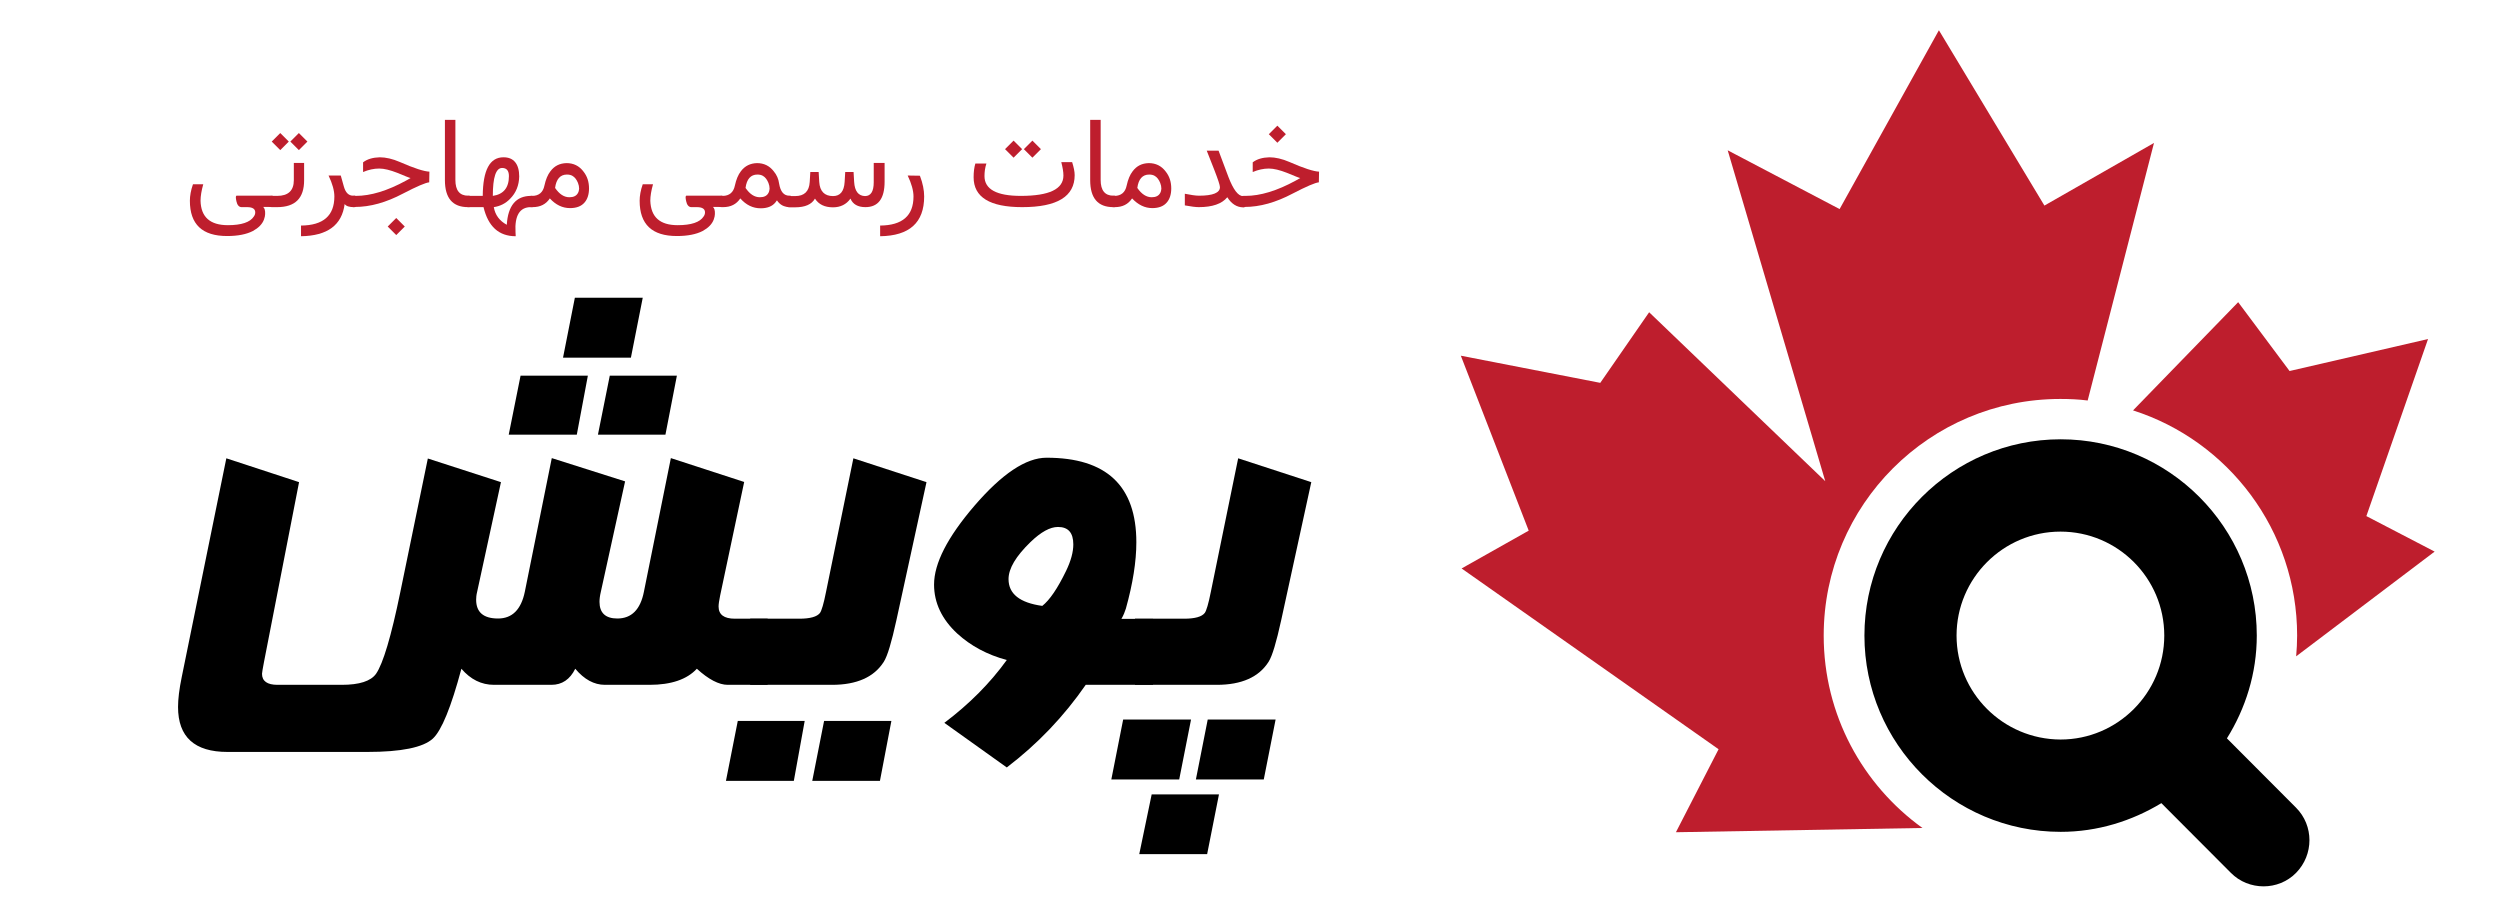 <svg xmlns="http://www.w3.org/2000/svg" xmlns:xlink="http://www.w3.org/1999/xlink" id="Layer_1" x="0px" y="0px" viewBox="0 0 1289 472.6" style="enable-background:new 0 0 1289 472.6;" xml:space="preserve"><style type="text/css">	.st0{fill:#BE1E2D;}	.st1{fill:none;}	.st2{enable-background:new    ;}</style><g>	<g id="XMLID_5_">		<g id="XMLID_6_">			<path class="st0" d="M1110.6,73.7l-34.2,132.8c-4.6-0.6-9.4-0.8-14.1-0.8c-67.4,0-122,54.6-122,122c0,40.9,20.1,77,50.9,99.2    l-127.1,2.2l22-42.8l-132.5-93.2l34.6-19.5l-35-90.2l71.9,14l25.2-36.4l90.8,87.1L890.8,77.5l57.7,30.3l51.2-92.2l54.4,90.4    L1110.6,73.7z"></path>			<path class="st0" d="M1183.9,338.4c0.3-3.5,0.5-7.1,0.5-10.7c0-54.3-35.5-100.4-84.6-116.1l54.2-55.8l26.5,35.5l71.4-16.5    l-31.8,91.3l35.2,18.3L1183.9,338.4z"></path>		</g>	</g>	<path d="M1183.8,416.4l-35.6-35.7c9.6-15.4,15.4-33.5,15.4-53c0-55.8-45.4-101.2-101.1-101.2c-55.8,0-101.2,45.4-101.2,101.2  s45.4,101.2,101.2,101.2c19,0,36.7-5.6,51.9-14.8l35.8,35.9c4.6,4.7,10.8,7,16.9,7s12.2-2.3,16.8-7  C1193,440.7,1193.1,425.7,1183.8,416.4z M1008.8,327.7c0-29.5,24-53.6,53.6-53.6c29.5,0,53.5,24,53.5,53.6  c0,29.5-24,53.6-53.5,53.6C1032.8,381.2,1008.8,357.2,1008.8,327.7z"></path></g><rect x="42.4" y="107.5" class="st1" width="632.4" height="291.1"></rect><g class="st2">	<path d="M395.8,353.1h-20.6c-4.5,0-9.9-2.8-15.9-8.3c-5.1,5.5-13.2,8.3-24.4,8.3h-23c-5.6,0-10.7-2.8-15.3-8.3  c-2.7,5.5-6.8,8.3-12.3,8.3h-29.6c-6.5,0-12.1-2.8-16.8-8.3c-5.3,19.8-10.2,31.8-14.7,36c-5,4.6-16.3,6.9-33.8,6.9h-72.1  c-17,0-25.5-7.7-25.5-23.2c0-4,0.6-9.1,1.9-15.4l23-112.8l37.5,12.3l-18.1,92.8c-0.6,3.3-1,5.3-1,6c0,3.8,2.7,5.7,8,5.7h33.1  c9.1,0,15-1.9,17.7-5.7c3.6-5.2,7.8-19.2,12.5-42.1l14.2-68.9l37.7,12.2L246,305.2c-0.4,1.6-0.5,3-0.5,4c0,6.5,3.8,9.7,11.3,9.7  c7.3,0,11.9-4.6,13.8-13.8l13.9-68.9l37.8,12l-12.5,56.9c-0.5,2.1-0.7,3.8-0.7,5.2c0,5.7,3.1,8.6,9.2,8.6c7.3,0,11.9-4.6,13.7-13.8  l13.9-68.9l37.8,12.3l-12.4,58.6c-0.5,2.5-0.8,4.4-0.8,5.6c0,4.2,2.8,6.3,8.4,6.3h16.9V353.1z M303.1,193.7l-5.7,30.4h-35.1  l6.1-30.4H303.1z M331.4,153.5l-6.1,30.9h-35l6.1-30.9H331.4z M349,193.7l-5.9,30.4h-34.8l6.1-30.4H349z"></path>	<path d="M414.9,371.7l-5.6,30.9h-35l6.1-30.9H414.9z M477.7,248.6l-15.5,71.1c-2.5,11.4-4.6,18.5-6.5,21.5  c-5,7.9-13.9,11.9-26.7,11.9h-42.2V319h25.4c5.5,0,9.1-1,10.6-3c0.8-1.1,1.9-4.7,3.1-10.8l14.1-68.9L477.7,248.6z M459.6,371.7  l-5.9,30.9h-34.9l6.1-30.9H459.6z"></path>	<path d="M594.5,353.1h-34.7c-11.2,16.2-24.7,30.4-40.7,42.6l-32.2-23c12.9-9.7,23.6-20.5,32.2-32.4c-10.1-2.7-18.6-7.3-25.5-13.6  c-8-7.4-12-15.9-12-25.3c0-10.9,6.9-24.4,20.8-40.6c14.2-16.5,26.6-24.8,37.2-24.8c30.9,0,46.3,14.5,46.3,43.6  c0,9.9-1.8,21.3-5.4,34.2c-0.5,1.6-1.2,3.4-2.3,5.3h16.3V353.1z M549.7,294.3c2.5-5.2,3.7-9.7,3.7-13.6c0-6-2.6-9-7.9-9  c-4.1,0-8.8,2.6-14.2,7.8c-7.5,7.3-11.3,13.6-11.3,19.1c0,7.6,5.8,12.2,17.4,13.8C541.2,309.4,545.3,303.4,549.7,294.3z"></path>	<path d="M614.1,371l-6.1,30.9h-35l6.1-30.9H614.1z M676.1,248.6l-15.5,71.1c-2.5,11.4-4.6,18.5-6.5,21.5  c-5,7.9-13.9,11.9-26.7,11.9h-42.2V319h25.4c5.5,0,9.1-1,10.6-3c0.8-1.1,1.9-4.7,3.1-10.8l14.1-68.9L676.1,248.6z M628.5,409.6  l-6.1,30.8h-35l6.4-30.8H628.5z M657.7,371l-6.1,30.9h-35l6.1-30.9H657.7z"></path></g><rect x="85.6" y="51.3" class="st1" width="657.4" height="102.5"></rect><g class="st2">	<path class="st0" d="M117.5,116.1c7,0,11.5-1.5,13.4-4.5c0.5-0.7,0.7-1.4,0.7-2.1c0-1.8-1.4-2.7-4.2-2.7h-3c-1.2-0.1-2.1-1.1-2.5-3  c-0.2-0.9-0.3-1.5-0.3-2c0-0.5,0.1-0.8,0.3-0.9h18.5c0.4,0,0.7,0.8,0.7,2.4v0.6c0,1.9-0.2,2.8-0.7,2.8h-3.9h-0.8  c0.7,0.6,1.1,1.8,1,3.7c0,0.7-0.2,1.7-0.6,2.8c-0.9,2.4-2.8,4.3-5.7,5.9c-3.3,1.7-7.7,2.6-13.3,2.6c-12.8,0-19.2-6-19.2-18.2  c0-2.5,0.5-5.4,1.6-8.5h5.3c-0.9,3.2-1.4,6.1-1.4,8.5C103.6,111.9,108.3,116.1,117.5,116.1z"></path>	<path class="st0" d="M142.9,106.8h-2.7c-1.7,0-2.5-0.9-2.5-2.8v-0.6c0-1.6,0.8-2.4,2.5-2.4h2.7c5.7,0,8.6-2.7,8.6-8.1v-8.9h5.3v9  C156.8,102.2,152.2,106.8,142.9,106.8z M140.1,73l4.4-4.4l4.4,4.4l-4.4,4.4L140.1,73z M149.7,73l4.4-4.4l4.4,4.4l-4.4,4.4L149.7,73  z"></path>	<path class="st0" d="M177.7,105.2c-1.4,10.9-8.9,16.4-22.5,16.6v-5.5c11.5-0.1,17.2-5.1,17.2-15c0-3-1-6.6-3-10.8l6.3,0l1.6,5.7  c0.9,3.2,2.5,4.7,4.8,4.7h0.9c0.4,0,0.6,0.8,0.6,2.3v0.8c0,1.9-0.2,2.8-0.6,2.8h-0.5C180.1,106.8,178.5,106.3,177.7,105.2z"></path>	<path class="st0" d="M182.5,106.8c-1.7,0-2.5-0.9-2.5-2.8v-0.6c0-1.6,0.8-2.4,2.5-2.4h1c7.6,0,16.2-2.6,25.9-7.9l2.3-1.3  c-0.6-0.1-2.8-1-6.9-2.7c-3.6-1.4-6.7-2.2-9.3-2.2c-2.7,0-5.5,0.6-8.3,1.8v-5c2.2-1.7,5.1-2.5,8.6-2.6c3.1,0,6.6,0.8,10.3,2.4  c7.5,3.3,12.6,4.9,15.3,5l-0.1,5.5c-1.9,0.2-6.4,2.1-13.5,5.8c-8.7,4.6-16.9,6.9-24.8,6.9H182.5z M199.9,116.8l4.4-4.4l4.4,4.4  l-4.4,4.4L199.9,116.8z"></path>	<path class="st0" d="M242.6,104c0,1.9-0.2,2.8-0.6,2.8h-0.7c-7.9,0-11.9-4.6-11.9-13.9V61.8h5.4v31c0,5.4,2.2,8.1,6.6,8.1h0.6  c0.4,0,0.6,0.8,0.6,2.4V104z"></path>	<path class="st0" d="M261.3,115.9c0.6-9.9,4.8-14.9,12.5-14.9h0.7c0.4,0,0.6,0.8,0.6,2.4v0.6c0,1.9-0.2,2.8-0.6,2.8h-0.8  c-5.7,0-8.4,4.3-7.9,12.9l0.1,2.1c-8.7,0-14.2-5-16.6-15h-7.7c-1.7,0-2.5-0.9-2.5-2.8v-0.6c0-1.6,0.8-2.4,2.5-2.4h7.3  c0.1-13.3,3.6-19.9,10.7-19.9c2.6,0,4.6,0.8,6,2.5c1.4,1.7,2.1,4.2,2.1,7.4c-0.1,4.5-1.6,8.4-4.7,11.5c-2.3,2.4-5.1,3.8-8.4,4.3  C255.3,110.9,257.6,113.9,261.3,115.9z M254.1,101c5.5-0.8,8.3-4.2,8.3-10.2c0-2.8-1.2-4.2-3.5-4.2  C255.7,86.6,254.1,91.4,254.1,101z"></path>	<path class="st0" d="M283.5,102.3c-2,3-4.9,4.5-8.9,4.5h-0.7c-1.6,0-2.4-0.9-2.4-2.8v-0.6c0-1.6,0.8-2.4,2.4-2.4h0.5  c3.4,0,5.6-1.8,6.3-5.3c0.7-3.2,1.7-5.6,3.1-7.4c2.1-2.8,4.8-4.1,8.3-4.2c3.6,0,6.5,1.4,8.7,4.3c2,2.5,2.9,5.4,2.9,8.8  c0,3-0.8,5.5-2.3,7.2c-1.6,1.9-4.1,2.9-7.5,2.9C290,107.3,286.5,105.6,283.5,102.3z M293.6,101.7c2.1,0,3.6-0.7,4.4-2.2  c0.4-0.7,0.5-1.4,0.6-2.2c0-1-0.2-2-0.6-3c-0.7-1.7-1.6-2.9-2.8-3.6c-0.8-0.5-1.8-0.7-2.9-0.7c-3.4,0-5.5,2.3-6.1,6.9  C288.4,100.1,290.8,101.7,293.6,101.7z"></path>	<path class="st0" d="M349.4,116.1c7,0,11.5-1.5,13.4-4.5c0.5-0.7,0.7-1.4,0.7-2.1c0-1.8-1.4-2.7-4.2-2.7h-3c-1.2-0.1-2.1-1.1-2.5-3  c-0.2-0.9-0.3-1.5-0.3-2c0-0.5,0.1-0.8,0.3-0.9h18.5c0.4,0,0.7,0.8,0.7,2.4v0.6c0,1.9-0.2,2.8-0.7,2.8h-3.9h-0.8  c0.7,0.6,1.1,1.8,1,3.7c0,0.7-0.2,1.7-0.6,2.8c-0.9,2.4-2.8,4.3-5.7,5.9c-3.3,1.7-7.7,2.6-13.3,2.6c-12.8,0-19.2-6-19.2-18.2  c0-2.5,0.5-5.4,1.6-8.5h5.3c-0.9,3.2-1.4,6.1-1.4,8.5C335.6,111.9,340.2,116.1,349.4,116.1z"></path>	<path class="st0" d="M400.6,103.3c-0.1,0.2-0.4,0.6-0.9,1.2c-1.6,1.9-4.1,2.9-7.5,2.9c-4,0-7.5-1.7-10.5-5.1c-2,3-4.9,4.5-8.9,4.5  h-0.7c-1.6,0-2.4-0.9-2.4-2.8v-0.6c0-1.6,0.8-2.4,2.4-2.4h0.5c3.4,0,5.6-1.8,6.3-5.3c0.7-3.2,1.7-5.6,3.1-7.4  c2.1-2.8,4.9-4.1,8.3-4.2c3.6,0,6.5,1.4,8.7,4.3c1.5,1.8,2.4,3.9,2.7,6.2c0.7,4.2,2.4,6.3,5.3,6.3h0.5c0.4,0,0.6,0.8,0.6,2.4v0.6  c0,1.9-0.2,2.8-0.6,2.8h-0.5C404.3,106.8,402.1,105.6,400.6,103.3z M391.8,101.7c2.1,0,3.6-0.7,4.4-2.2c0.4-0.7,0.5-1.4,0.6-2.2  c0-1-0.2-2-0.6-3c-0.7-1.7-1.6-2.9-2.8-3.6c-0.8-0.5-1.8-0.7-2.9-0.7c-3.4,0-5.5,2.3-6.1,6.9C386.6,100.1,389,101.7,391.8,101.7z"></path>	<path class="st0" d="M446.2,106.8c-3.9,0-6.5-1.5-7.7-4.4c-2.1,3-5.2,4.5-9,4.5c-4.3,0-7.4-1.5-9.3-4.5c-1.7,3-5.1,4.5-10.3,4.5  h-2.7c-1.7,0-2.5-0.9-2.5-2.8v-0.6c0-1.6,0.8-2.4,2.5-2.4h2.8c4.7,0,7.2-2.4,7.5-7.3l0.3-5.1h4.3l0.3,5.1c0.3,4.8,2.7,7.3,7.1,7.3  c3.7,0,5.7-2.4,6-7.3l0.3-5.1h4.3l0.3,5.1c0.3,4.8,2.2,7.2,5.6,7.3c3,0,4.5-2.4,4.5-7.1V84h5.6v9.7  C456.1,102.4,452.8,106.8,446.2,106.8z"></path>	<path class="st0" d="M474.3,90.6c1.5,3.9,2.2,7.5,2.2,10.7c0,13.5-7.6,20.3-22.7,20.5v-5.5c11.5-0.1,17.2-5.1,17.2-15  c0-3-1-6.6-3-10.8L474.3,90.6z"></path>	<path class="st0" d="M507.6,90.8c0,6.8,6.3,10.2,18.7,10.2c14.7,0,22-3.5,22-10.5c0-1.9-0.4-4.2-1.1-6.9h5.6  c0.8,2.6,1.3,4.8,1.3,6.7c0,11-9,16.5-27,16.5h-0.1c-16.6,0-25-5.1-25-15.4c0-2.8,0.3-5.1,0.9-7.1h5.7  C507.9,86.4,507.6,88.6,507.6,90.8z M518.2,76.9l4.4-4.4l4.4,4.4l-4.4,4.4L518.2,76.9z M527.9,76.9l4.4-4.4l4.4,4.4l-4.4,4.4  L527.9,76.9z"></path>	<path class="st0" d="M575.3,104c0,1.9-0.2,2.8-0.6,2.8H574c-7.9,0-11.9-4.6-11.9-13.9V61.8h5.4v31c0,5.4,2.2,8.1,6.6,8.1h0.6  c0.4,0,0.6,0.8,0.6,2.4V104z"></path>	<path class="st0" d="M583.7,102.3c-2,3-4.9,4.5-8.9,4.5h-0.7c-1.6,0-2.4-0.9-2.4-2.8v-0.6c0-1.6,0.8-2.4,2.4-2.4h0.5  c3.4,0,5.6-1.8,6.3-5.3c0.7-3.2,1.7-5.6,3.1-7.4c2.1-2.8,4.8-4.1,8.3-4.2c3.6,0,6.5,1.4,8.7,4.3c2,2.5,2.9,5.4,2.9,8.8  c0,3-0.8,5.5-2.3,7.2c-1.6,1.9-4.1,2.9-7.5,2.9C590.3,107.3,586.8,105.6,583.7,102.3z M593.8,101.7c2.1,0,3.6-0.7,4.4-2.2  c0.4-0.7,0.5-1.4,0.6-2.2c0-1-0.2-2-0.6-3c-0.7-1.7-1.6-2.9-2.8-3.6c-0.8-0.5-1.8-0.7-2.9-0.7c-3.4,0-5.5,2.3-6.1,6.9  C588.6,100.1,591.1,101.7,593.8,101.7z"></path>	<path class="st0" d="M618.1,106.8c-1.6,0-4-0.3-7.2-0.9v-6c3.1,0.6,5.5,1,7.3,1c7.2,0,10.8-1.5,10.8-4.4c0-1-1-4-2.9-8.9l-3.9-9.9  l6.1,0l5.1,13.6c2.5,6.5,5,9.8,7.5,9.8h0.6c0.4,0,0.6,0.8,0.6,2.4v0.6c0,1.9-0.2,2.8-0.6,2.8H641c-3.2,0-6-1.7-8.2-5.2  C630,105.1,625.1,106.8,618.1,106.8z"></path>	<path class="st0" d="M641.2,106.8c-1.7,0-2.5-0.9-2.5-2.8v-0.6c0-1.6,0.8-2.4,2.5-2.4h1c7.6,0,16.2-2.6,25.9-7.9l2.3-1.3  c-0.6-0.1-2.8-1-6.9-2.7c-3.6-1.4-6.7-2.2-9.3-2.2c-2.7,0-5.5,0.6-8.3,1.8v-5c2.2-1.7,5.1-2.5,8.6-2.6c3.1,0,6.6,0.8,10.3,2.4  c7.5,3.3,12.6,4.9,15.3,5l-0.1,5.5c-1.9,0.2-6.4,2.1-13.5,5.8c-8.7,4.6-16.9,6.9-24.8,6.9H641.2z M654.2,69.2l4.4-4.4l4.4,4.4  l-4.4,4.4L654.2,69.2z"></path></g></svg>